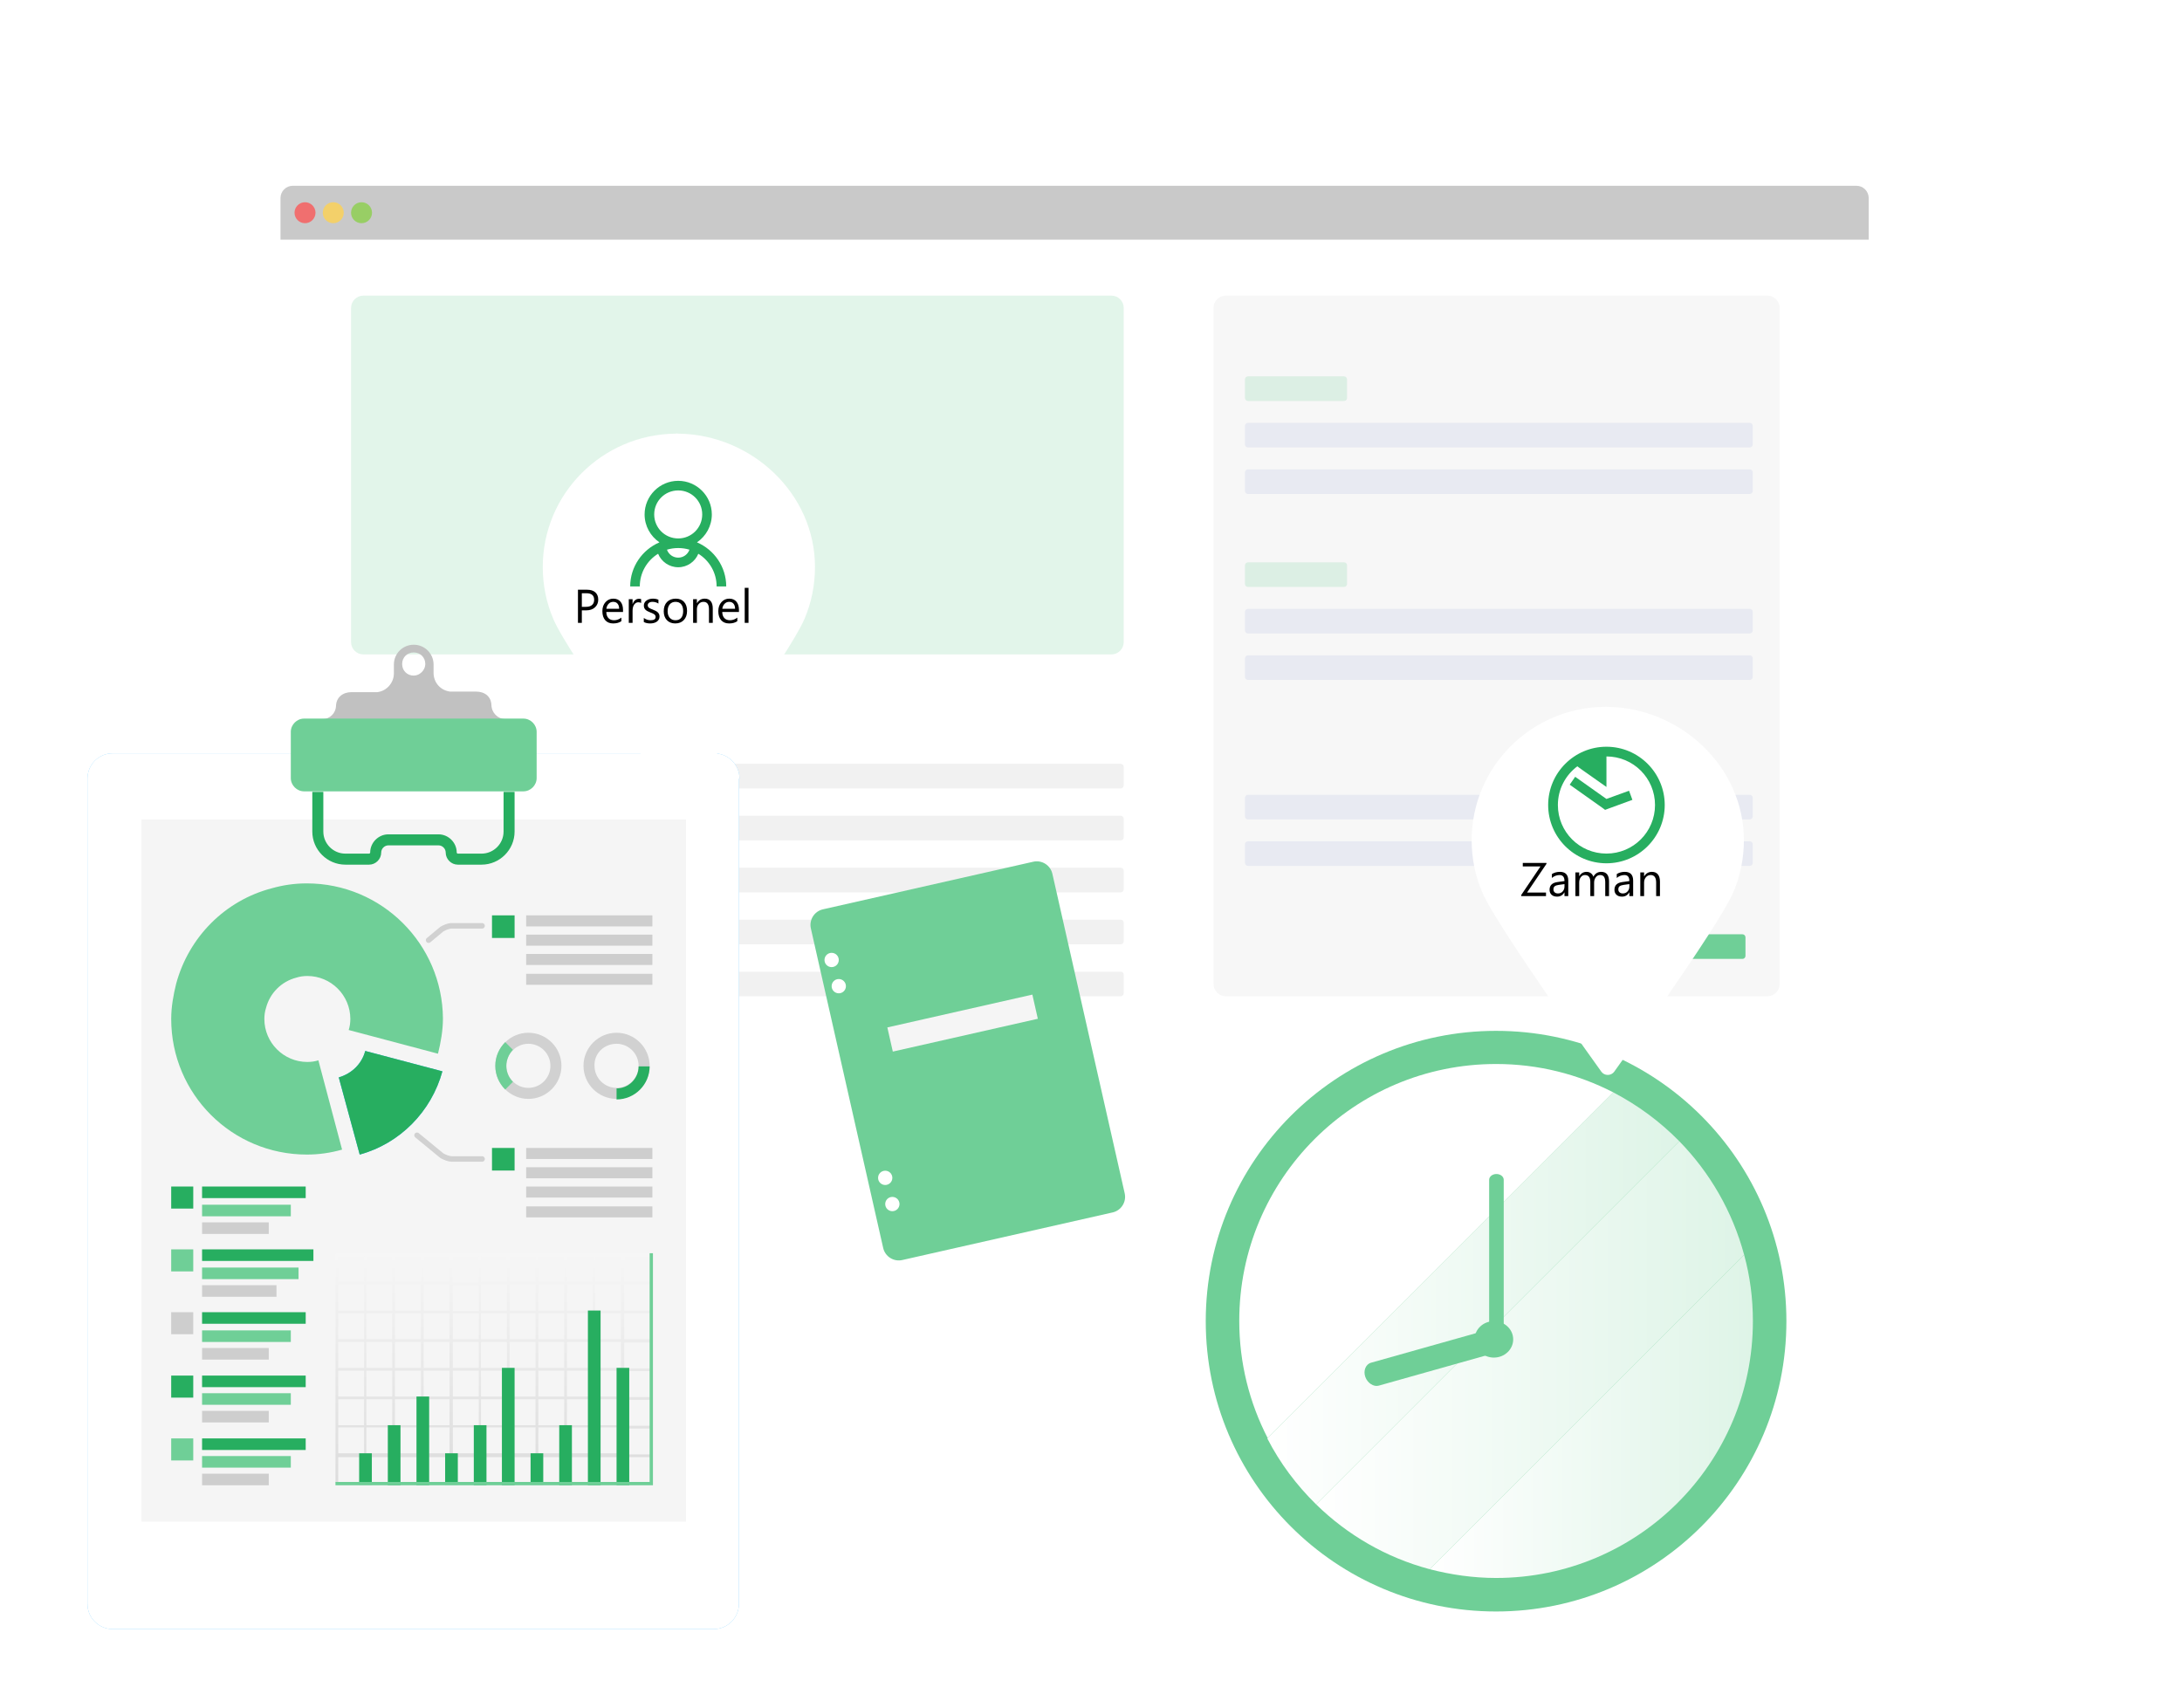 <svg width="599" height="469" viewBox="0 0 599 469" fill="none" xmlns="http://www.w3.org/2000/svg">
<g filter="url(#filter0_d)">
<path d="M505.623 44H76.382C74.516 44 73.004 45.512 73.004 47.377V278.418C73.004 280.283 74.516 281.795 76.382 281.795H505.623C507.488 281.795 509 280.283 509 278.418V47.377C509 45.512 507.488 44 505.623 44Z" fill="white"/>
<path d="M508.996 47.377V58.793H73V47.377C73 46.933 73.088 46.494 73.257 46.084C73.427 45.674 73.677 45.301 73.991 44.988C74.305 44.674 74.678 44.425 75.088 44.256C75.498 44.086 75.938 43.999 76.382 44H505.619C506.062 43.999 506.502 44.086 506.912 44.256C507.322 44.425 507.694 44.674 508.008 44.988C508.322 45.302 508.57 45.674 508.74 46.084C508.909 46.494 508.996 46.934 508.996 47.377Z" fill="#C9C9C9"/>
<path opacity="0.8" d="M79.732 54.277C81.322 54.277 82.611 52.988 82.611 51.399C82.611 49.809 81.322 48.52 79.732 48.52C78.143 48.52 76.854 49.809 76.854 51.399C76.854 52.988 78.143 54.277 79.732 54.277Z" fill="#FA5959"/>
<path opacity="0.8" d="M87.488 54.277C89.078 54.277 90.367 52.988 90.367 51.399C90.367 49.809 89.078 48.52 87.488 48.52C85.899 48.52 84.61 49.809 84.61 51.399C84.61 52.988 85.899 54.277 87.488 54.277Z" fill="#FED253"/>
<path opacity="0.8" d="M95.249 54.277C96.839 54.277 98.128 52.988 98.128 51.399C98.128 49.809 96.839 48.52 95.249 48.52C93.66 48.52 92.371 49.809 92.371 51.399C92.371 52.988 93.66 54.277 95.249 54.277Z" fill="#8CCF4D"/>
<path opacity="0.2" d="M301.105 74.16H95.748C93.883 74.16 92.371 75.672 92.371 77.537V169.277C92.371 171.142 93.883 172.654 95.748 172.654H301.105C302.97 172.654 304.482 171.142 304.482 169.277V77.537C304.482 75.672 302.97 74.16 301.105 74.16Z" fill="#6FCF97"/>
<path d="M303.648 202.686H93.205C92.745 202.686 92.371 203.06 92.371 203.52V208.61C92.371 209.071 92.745 209.445 93.205 209.445H303.648C304.109 209.445 304.482 209.071 304.482 208.61V203.52C304.482 203.06 304.109 202.686 303.648 202.686Z" fill="#F1F1F1"/>
<path d="M303.648 216.954H93.205C92.745 216.954 92.371 217.327 92.371 217.788V222.878C92.371 223.339 92.745 223.713 93.205 223.713H303.648C304.109 223.713 304.482 223.339 304.482 222.878V217.788C304.482 217.327 304.109 216.954 303.648 216.954Z" fill="#F1F1F1"/>
<path d="M303.648 231.217H93.205C92.745 231.217 92.371 231.591 92.371 232.052V237.142C92.371 237.602 92.745 237.976 93.205 237.976H303.648C304.109 237.976 304.482 237.602 304.482 237.142V232.052C304.482 231.591 304.109 231.217 303.648 231.217Z" fill="#F1F1F1"/>
<path d="M303.648 245.485H93.205C92.745 245.485 92.371 245.859 92.371 246.32V251.41C92.371 251.87 92.745 252.244 93.205 252.244H303.648C304.109 252.244 304.482 251.87 304.482 251.41V246.32C304.482 245.859 304.109 245.485 303.648 245.485Z" fill="#F1F1F1"/>
<path d="M303.648 259.749H93.205C92.745 259.749 92.371 260.122 92.371 260.583V265.673C92.371 266.134 92.745 266.507 93.205 266.507H303.648C304.109 266.507 304.482 266.134 304.482 265.673V260.583C304.482 260.122 304.109 259.749 303.648 259.749Z" fill="#F1F1F1"/>
<path d="M481.17 74.16H332.506C330.64 74.16 329.128 75.672 329.128 77.537V263.13C329.128 264.995 330.64 266.507 332.506 266.507H481.17C483.036 266.507 484.548 264.995 484.548 263.13V77.537C484.548 75.672 483.036 74.16 481.17 74.16Z" fill="#F7F7F7"/>
<path opacity="0.2" d="M364.962 96.322H338.598C338.137 96.322 337.763 96.695 337.763 97.156V102.246C337.763 102.707 338.137 103.08 338.598 103.08H364.962C365.422 103.08 365.796 102.707 365.796 102.246V97.156C365.796 96.695 365.422 96.322 364.962 96.322Z" fill="#6FCF97"/>
<path d="M476.332 109.084H338.598C338.137 109.084 337.763 109.458 337.763 109.918V115.008C337.763 115.469 338.137 115.843 338.598 115.843H476.332C476.793 115.843 477.167 115.469 477.167 115.008V109.918C477.167 109.458 476.793 109.084 476.332 109.084Z" fill="#E8EAF2"/>
<path d="M476.332 121.851H338.598C338.137 121.851 337.763 122.224 337.763 122.685V127.775C337.763 128.236 338.137 128.61 338.598 128.61H476.332C476.793 128.61 477.167 128.236 477.167 127.775V122.685C477.167 122.224 476.793 121.851 476.332 121.851Z" fill="#E8EAF2"/>
<path opacity="0.2" d="M364.962 147.376H338.598C338.137 147.376 337.763 147.75 337.763 148.21V153.3C337.763 153.761 338.137 154.135 338.598 154.135H364.962C365.422 154.135 365.796 153.761 365.796 153.3V148.21C365.796 147.75 365.422 147.376 364.962 147.376Z" fill="#6FCF97"/>
<path d="M476.332 160.143H338.598C338.137 160.143 337.763 160.516 337.763 160.977V166.067C337.763 166.528 338.137 166.902 338.598 166.902H476.332C476.793 166.902 477.167 166.528 477.167 166.067V160.977C477.167 160.516 476.793 160.143 476.332 160.143Z" fill="#E8EAF2"/>
<path d="M476.332 172.905H338.598C338.137 172.905 337.763 173.279 337.763 173.74V178.83C337.763 179.29 338.137 179.664 338.598 179.664H476.332C476.793 179.664 477.167 179.29 477.167 178.83V173.74C477.167 173.279 476.793 172.905 476.332 172.905Z" fill="#E8EAF2"/>
<path d="M476.332 211.197H338.598C338.137 211.197 337.763 211.571 337.763 212.032V217.122C337.763 217.582 338.137 217.956 338.598 217.956H476.332C476.793 217.956 477.167 217.582 477.167 217.122V212.032C477.167 211.571 476.793 211.197 476.332 211.197Z" fill="#E8EAF2"/>
<path d="M476.332 223.96H338.598C338.137 223.96 337.763 224.333 337.763 224.794V229.884C337.763 230.345 338.137 230.718 338.598 230.718H476.332C476.793 230.718 477.167 230.345 477.167 229.884V224.794C477.167 224.333 476.793 223.96 476.332 223.96Z" fill="#E8EAF2"/>
<path d="M474.332 249.489H447.969C447.508 249.489 447.134 249.863 447.134 250.324V255.414C447.134 255.874 447.508 256.248 447.969 256.248H474.332C474.793 256.248 475.167 255.874 475.167 255.414V250.324C475.167 249.863 474.793 249.489 474.332 249.489Z" fill="#6FCF97"/>
</g>
<g filter="url(#filter1_d)">
<path d="M199 206.768C199 202.834 195.822 199.808 192.04 199.808H26.96C23.026 199.808 20 202.986 20 206.768V433.28C20 437.214 23.177 440.24 26.96 440.24H191.888C195.822 440.24 198.849 437.063 198.849 433.28V206.768H199Z" fill="url(#paint0_linear)"/>
<path d="M199 206.768C199 202.834 195.822 199.808 192.04 199.808H26.96C23.026 199.808 20 202.986 20 206.768V433.28C20 437.214 23.177 440.24 26.96 440.24H191.888C195.822 440.24 198.849 437.063 198.849 433.28V206.768H199Z" fill="white"/>
<path d="M184.323 217.965H34.828V410.735H184.323V217.965Z" fill="#F5F5F5"/>
<path d="M128.187 230.373H121.681C119.865 230.373 118.352 228.86 118.352 227.044C118.352 225.985 117.444 225.077 116.385 225.077H102.615C101.556 225.077 100.648 225.985 100.648 227.044C100.648 228.86 99.135 230.373 97.32 230.373H90.813C85.82 230.373 81.735 226.287 81.735 221.294V210.4H84.761V221.294C84.761 224.623 87.484 227.347 90.813 227.347H97.32C97.471 227.347 97.622 227.195 97.622 227.044C97.622 224.32 99.892 222.051 102.615 222.051H116.385C119.108 222.051 121.378 224.32 121.378 227.044C121.378 227.195 121.529 227.347 121.681 227.347H128.187C131.516 227.347 134.239 224.623 134.239 221.294V210.4H137.265V221.294C137.265 226.287 133.18 230.373 128.187 230.373Z" fill="#27AE60"/>
<path d="M130.91 186.493V186.795C130.91 184.223 129.095 182.861 126.674 182.861H119.562C116.99 182.559 115.023 180.44 115.023 177.717V175.447C115.023 172.421 112.602 170 109.576 170C106.549 170 104.128 172.421 104.128 175.447V177.868C104.128 180.44 102.161 182.71 99.589 183.013H92.478C90.208 183.013 88.241 184.374 88.241 186.947V186.644C88.241 188.762 86.576 190.427 84.458 190.427H88.09H103.977H114.871H130.759H134.542C132.575 190.276 130.91 188.611 130.91 186.493ZM109.576 178.473C107.76 178.473 106.398 177.112 106.398 175.296C106.398 173.48 107.76 172.118 109.576 172.118C111.391 172.118 112.753 173.48 112.753 175.296C112.753 176.96 111.24 178.473 109.576 178.473Z" fill="#C1C1C1"/>
<path d="M143.318 206.617C143.318 208.584 141.653 210.248 139.686 210.248H79.465C77.498 210.248 75.833 208.584 75.833 206.617V193.907C75.833 191.94 77.498 190.275 79.465 190.275H139.686C141.653 190.275 143.318 191.94 143.318 193.907V206.617Z" fill="#6FCF97"/>
<path d="M80.222 235.518C76.893 235.518 73.716 235.972 70.538 236.879C57.828 240.208 47.841 250.195 44.361 263.056C43.605 266.082 42.999 269.411 42.999 272.74C42.999 293.318 59.644 309.962 80.222 309.962C83.551 309.962 86.728 309.508 89.906 308.6L83.399 284.088C82.492 284.391 81.432 284.542 80.373 284.542C73.867 284.542 68.571 279.246 68.571 272.74C68.571 271.681 68.722 270.622 69.025 269.714C70.084 265.628 73.262 262.451 77.347 261.392C78.255 261.089 79.314 260.938 80.373 260.938C86.879 260.938 92.175 266.234 92.175 272.74C92.175 273.799 92.024 274.858 91.721 275.766L116.234 282.272C116.99 279.246 117.595 275.917 117.595 272.589C117.444 252.162 100.8 235.518 80.222 235.518Z" fill="#6FCF97"/>
<path d="M117.444 287.114L96.26 281.516C95.352 284.996 92.629 287.719 88.997 288.779L94.747 309.962C105.793 306.936 114.417 298.16 117.444 287.114Z" fill="url(#paint1_linear)"/>
<path d="M117.444 287.114L96.26 281.516C95.352 284.996 92.629 287.719 88.997 288.779L94.747 309.962C105.793 306.936 114.417 298.16 117.444 287.114Z" fill="#27AE60"/>
<path d="M137.265 308.146H131.062V314.35H137.265V308.146Z" fill="#27AE60"/>
<path d="M175.093 308.146H140.443V311.172H175.093V308.146Z" fill="#CECECE"/>
<path d="M175.093 313.442H140.443V316.468H175.093V313.442Z" fill="#CECECE"/>
<path d="M175.093 318.738H140.443V321.764H175.093V318.738Z" fill="#CECECE"/>
<path d="M175.093 324.185H140.443V327.212H175.093V324.185Z" fill="#CECECE"/>
<path d="M137.265 244.293H131.062V250.497H137.265V244.293Z" fill="#27AE60"/>
<path d="M175.093 244.293H140.443V247.32H175.093V244.293Z" fill="#CECECE"/>
<path d="M175.093 249.589H140.443V252.616H175.093V249.589Z" fill="#CECECE"/>
<path d="M175.093 254.885H140.443V257.911H175.093V254.885Z" fill="#CECECE"/>
<path d="M175.093 260.333H140.443V263.359H175.093V260.333Z" fill="#CECECE"/>
<path d="M128.338 311.173H120.016C119.26 311.173 118.049 310.719 117.293 310.265L110.484 304.666" stroke="#D1D1D1" stroke-width="1.513" stroke-miterlimit="10" stroke-linecap="round" stroke-linejoin="round"/>
<path d="M128.338 247.168H120.016C119.108 247.168 118.049 247.622 117.292 248.076L113.661 251.102" stroke="#D1D1D1" stroke-width="1.513" stroke-miterlimit="10" stroke-linecap="round" stroke-linejoin="round"/>
<path d="M141.048 279.549C144.377 279.549 147.101 282.272 147.101 285.601C147.101 288.93 144.377 291.654 141.048 291.654C137.719 291.654 134.996 288.93 134.996 285.601C134.996 282.272 137.719 279.549 141.048 279.549ZM141.048 276.523C136.055 276.523 131.969 280.608 131.969 285.601C131.969 290.595 136.055 294.68 141.048 294.68C146.041 294.68 150.127 290.595 150.127 285.601C150.127 280.608 146.041 276.523 141.048 276.523Z" fill="#D1D1D1"/>
<path d="M165.258 279.549C168.587 279.549 171.31 282.272 171.31 285.601C171.31 288.93 168.587 291.654 165.258 291.654C161.929 291.654 159.205 288.93 159.205 285.601C159.054 282.272 161.778 279.549 165.258 279.549ZM165.258 276.523C160.265 276.523 156.179 280.608 156.179 285.601C156.179 290.595 160.265 294.68 165.258 294.68C170.251 294.68 174.336 290.595 174.336 285.601C174.336 280.608 170.251 276.523 165.258 276.523Z" fill="#D1D1D1"/>
<path d="M165.258 291.805V294.831C170.251 294.831 174.336 290.746 174.336 285.752H171.31C171.31 289.081 168.587 291.805 165.258 291.805Z" fill="#27AE60"/>
<path d="M134.996 285.601C134.996 283.937 135.752 282.272 136.811 281.213L134.693 279.095C133.029 280.759 131.969 283.029 131.969 285.601C131.969 288.174 133.029 290.443 134.693 292.108L136.811 289.989C135.752 288.93 134.996 287.417 134.996 285.601Z" fill="#6FCF97"/>
<path d="M174.336 337.954V337.198H167.225H166.468H159.357H158.6H151.64H150.883H143.772H143.015H135.904H135.147H128.035H127.279H120.167H119.411H112.299H111.845H111.543H104.431H103.675H96.563H95.806H88.695H88.241H88.09V399.992H88.846V393.031H95.958V399.992H96.714V393.031H103.826V399.992H104.582V393.031H111.694V399.992H112.451V393.031H119.562V399.992H120.319V393.031H127.43V399.992H128.187V393.031H135.298V399.992H136.055V393.031H143.167V399.992H143.923V393.031H151.035V399.992H151.64V393.031H158.751V399.992H159.508V393.031H166.62V399.992H167.376V393.031H174.488V392.275H167.376V385.163H174.488V384.407H167.376V377.295H174.488V376.538H167.376V369.427H174.488V368.67H167.376V361.559H174.488V360.651H167.376V353.539H174.488V352.783H167.376V345.671H174.488V344.915H167.376V337.954H174.336ZM95.958 391.972H88.846V384.86H95.958V391.972ZM95.958 384.255H88.846V377.144H95.958V384.255ZM95.958 376.387H88.846V369.276H95.958V376.387ZM95.958 368.519H88.846V361.407H95.958V368.519ZM95.958 360.651H88.846V353.539H95.958V360.651ZM95.958 352.783H88.846V345.671H95.958V352.783ZM95.958 344.915H88.846V337.954H95.958V344.915ZM103.675 391.972H96.563V384.86H103.675V391.972ZM103.675 384.255H96.563V377.144H103.675V384.255ZM103.675 376.387H96.563V369.276H103.675V376.387ZM103.675 368.519H96.563V361.407H103.675V368.519ZM103.675 360.651H96.563V353.539H103.675V360.651ZM103.675 352.783H96.563V345.671H103.675V352.783ZM103.675 344.915H96.563V337.954H103.675V344.915ZM111.543 391.972H104.431V384.86H111.543V391.972ZM111.543 384.255H104.431V377.144H111.543V384.255ZM111.543 376.387H104.431V369.276H111.543V376.387ZM111.543 368.519H104.431V361.407H111.543V368.519ZM111.543 360.651H104.431V353.539H111.543V360.651ZM111.543 352.783H104.431V345.671H111.543V352.783ZM111.543 344.915H104.431V337.954H111.543V344.915ZM119.411 391.972H112.299V384.86H119.411V391.972ZM119.411 384.255H112.299V377.144H119.411V384.255ZM119.411 376.387H112.299V369.276H119.411V376.387ZM119.411 368.519H112.299V361.407H119.411V368.519ZM119.411 360.651H112.299V353.539H119.411V360.651ZM119.411 352.783H112.299V345.671H119.411V352.783ZM119.411 344.915H112.299V337.954H119.411V344.915ZM120.319 337.954H127.43V345.066H120.319V337.954ZM120.319 345.822H127.43V352.934H120.319V345.822ZM120.319 353.539H127.43V360.651H120.319V353.539ZM120.319 361.407H127.43V368.519H120.319V361.407ZM120.319 369.276H127.43V376.387H120.319V369.276ZM120.319 377.144H127.43V384.255H120.319V377.144ZM120.319 391.972V384.86H127.43V391.972H120.319ZM135.147 391.972H128.035V384.86H135.147V391.972ZM135.147 384.255H128.035V377.144H135.147V384.255ZM135.147 376.387H128.035V369.276H135.147V376.387ZM135.147 368.519H128.035V361.407H135.147V368.519ZM135.147 360.651H128.035V353.539H135.147V360.651ZM135.147 352.783H128.035V345.671H135.147V352.783ZM135.147 344.915H128.035V337.954H135.147V344.915ZM143.015 391.972H135.904V384.86H143.015V391.972ZM143.015 384.255H135.904V377.144H143.015V384.255ZM143.015 376.387H135.904V369.276H143.015V376.387ZM143.015 368.519H135.904V361.407H143.015V368.519ZM143.015 360.651H135.904V353.539H143.015V360.651ZM143.015 352.783H135.904V345.671H143.015V352.783ZM143.015 344.915H135.904V337.954H143.015V344.915ZM150.883 391.972H143.772V384.86H150.883V391.972ZM150.883 384.255H143.772V377.144H150.883V384.255ZM150.883 376.387H143.772V369.276H150.883V376.387ZM150.883 368.519H143.772V361.407H150.883V368.519ZM150.883 360.651H143.772V353.539H150.883V360.651ZM150.883 352.783H143.772V345.671H150.883V352.783ZM150.883 344.915H143.772V337.954H150.883V344.915ZM158.751 391.972H151.64V384.86H158.751V391.972ZM158.751 384.255H151.64V377.144H158.751V384.255ZM158.751 376.387H151.64V369.276H158.751V376.387ZM158.751 368.519H151.64V361.407H158.751V368.519ZM158.751 360.651H151.64V353.539H158.751V360.651ZM158.751 352.783H151.64V345.671H158.751V352.783ZM158.751 344.915H151.64V337.954H158.751V344.915ZM166.468 391.972H159.357V384.86H166.468V391.972ZM166.468 384.255H159.357V377.144H166.468V384.255ZM166.468 376.387H159.357V369.276H166.468V376.387ZM166.468 368.519H159.357V361.407H166.468V368.519ZM166.468 360.651H159.357V353.539H166.468V360.651ZM166.468 352.783H159.357V345.671H166.468V352.783ZM166.468 344.915H159.357V337.954H166.468V344.915Z" fill="url(#paint2_linear)"/>
<path d="M98.076 391.972H94.596V400.597H98.076V391.972Z" fill="#27AE60"/>
<path d="M105.944 384.255H102.464V400.748H105.944V384.255Z" fill="#27AE60"/>
<path d="M113.812 376.387H110.332V400.748H113.812V376.387Z" fill="#27AE60"/>
<path d="M121.68 391.972H118.2V400.597H121.68V391.972Z" fill="#27AE60"/>
<path d="M129.548 384.255H126.068V400.748H129.548V384.255Z" fill="#27AE60"/>
<path d="M137.265 368.519H133.785V400.748H137.265V368.519Z" fill="#27AE60"/>
<path d="M145.133 391.972H141.653V400.597H145.133V391.972Z" fill="#27AE60"/>
<path d="M153.001 384.255H149.521V400.748H153.001V384.255Z" fill="#27AE60"/>
<path d="M160.87 352.783H157.39V400.748H160.87V352.783Z" fill="#27AE60"/>
<path d="M168.738 368.519H165.258V400.748H168.738V368.519Z" fill="#27AE60"/>
<path d="M174.336 337.047V399.841H88.09V400.748H174.336H175.244V399.841V337.047H174.336Z" fill="#6FCF97"/>
<path d="M79.919 318.738H51.473V321.916H79.919V318.738Z" fill="#27AE60"/>
<path d="M75.834 323.731H51.473V326.909H75.834V323.731Z" fill="#6FCF97"/>
<path d="M69.781 328.573H51.473V331.751H69.781V328.573Z" fill="#CECECE"/>
<path d="M49.052 318.738H42.999V324.79H49.052V318.738Z" fill="#27AE60"/>
<path d="M79.919 370.637H51.473V373.815H79.919V370.637Z" fill="#27AE60"/>
<path d="M75.834 375.479H51.473V378.657H75.834V375.479Z" fill="#6FCF97"/>
<path d="M69.781 380.321H51.473V383.499H69.781V380.321Z" fill="#CECECE"/>
<path d="M49.051 370.638H42.999V376.69H49.051V370.638Z" fill="#27AE60"/>
<path d="M82.037 335.987H51.473V339.165H82.037V335.987Z" fill="#27AE60"/>
<path d="M77.952 340.981H51.473V344.158H77.952V340.981Z" fill="#6FCF97"/>
<path d="M71.9 345.823H51.473V349H71.9V345.823Z" fill="#CECECE"/>
<path d="M49.051 335.988H42.999V342.04H49.051V335.988Z" fill="#6FCF97"/>
<path d="M79.919 387.887H51.473V391.064H79.919V387.887Z" fill="#27AE60"/>
<path d="M75.834 392.729H51.473V395.906H75.834V392.729Z" fill="#6FCF97"/>
<path d="M69.781 397.571H51.473V400.748H69.781V397.571Z" fill="#CECECE"/>
<path d="M49.051 387.887H42.999V393.939H49.051V387.887Z" fill="#6FCF97"/>
<path d="M79.919 353.237H51.473V356.414H79.919V353.237Z" fill="#27AE60"/>
<path d="M75.834 358.23H51.473V361.408H75.834V358.23Z" fill="#6FCF97"/>
<path d="M69.781 363.072H51.473V366.25H69.781V363.072Z" fill="#CECECE"/>
<path d="M49.051 353.237H42.999V359.289H49.051V353.237Z" fill="#CECECE"/>
</g>
<g filter="url(#filter2_d)">
<path d="M181.331 112.052C181.487 112.017 181.643 112 181.807 112C181.963 112 182.119 112.017 182.266 112.052C202.37 112.303 219.73 128.504 219.73 148.651C219.73 153.705 218.718 158.552 216.831 162.94C215.68 165.605 213.162 169.759 209.908 174.805C206.662 179.85 202.716 185.683 198.908 191.222C191.275 202.282 184.152 212.183 184.152 212.183C183.737 212.771 183.071 213.1 182.361 213.1C181.66 213.1 180.985 212.771 180.578 212.183C180.578 212.183 173.447 202.282 165.814 191.222C162.006 185.683 158.068 179.85 154.823 174.805C151.569 169.759 149.042 165.605 147.899 162.94C146.013 158.552 145 153.705 145 148.651C145 128.599 161.262 112.312 181.331 112.052Z" fill="white"/>
<path d="M182.182 125C177.1 125 172.955 129.145 172.955 134.227C172.955 137.404 174.577 140.226 177.033 141.889C172.331 143.908 169 148.573 169 154H171.636C171.636 150.19 173.65 146.874 176.662 145.02C177.548 147.193 179.705 148.727 182.182 148.727C184.659 148.727 186.816 147.193 187.702 145.02C190.714 146.874 192.727 150.19 192.727 154H195.364C195.364 148.573 192.032 143.908 187.331 141.889C189.787 140.226 191.409 137.404 191.409 134.227C191.409 129.145 187.264 125 182.182 125ZM182.182 127.636C185.838 127.636 188.773 130.571 188.773 134.227C188.773 137.883 185.838 140.818 182.182 140.818C178.526 140.818 175.591 137.883 175.591 134.227C175.591 130.571 178.526 127.636 182.182 127.636ZM182.182 143.455C183.263 143.455 184.293 143.609 185.271 143.908C184.813 145.18 183.618 146.091 182.182 146.091C180.745 146.091 179.551 145.18 179.092 143.908C180.071 143.609 181.1 143.455 182.182 143.455Z" fill="#27AE60"/>
</g>
<path d="M159.726 167.56V171H158.66V161.897H161.161C162.134 161.897 162.887 162.134 163.42 162.608C163.958 163.082 164.227 163.751 164.227 164.614C164.227 165.478 163.928 166.184 163.332 166.734C162.739 167.285 161.937 167.56 160.926 167.56H159.726ZM159.726 162.862V166.595H160.843C161.58 166.595 162.14 166.428 162.525 166.093C162.915 165.755 163.109 165.279 163.109 164.665C163.109 163.463 162.398 162.862 160.977 162.862H159.726ZM171.031 168.01H166.442C166.459 168.734 166.653 169.292 167.026 169.686C167.398 170.08 167.91 170.276 168.562 170.276C169.294 170.276 169.967 170.035 170.581 169.553V170.53C170.009 170.945 169.254 171.152 168.314 171.152C167.396 171.152 166.675 170.858 166.15 170.27C165.625 169.678 165.363 168.846 165.363 167.775C165.363 166.764 165.648 165.941 166.22 165.306C166.795 164.667 167.508 164.348 168.359 164.348C169.209 164.348 169.868 164.623 170.333 165.173C170.799 165.723 171.031 166.487 171.031 167.464V168.01ZM169.965 167.128C169.961 166.527 169.815 166.059 169.527 165.725C169.243 165.391 168.848 165.224 168.34 165.224C167.849 165.224 167.432 165.399 167.089 165.75C166.747 166.102 166.535 166.561 166.455 167.128H169.965ZM176.001 165.554C175.819 165.414 175.557 165.344 175.214 165.344C174.77 165.344 174.398 165.554 174.097 165.973C173.801 166.392 173.653 166.963 173.653 167.687V171H172.612V164.5H173.653V165.839H173.678C173.826 165.382 174.053 165.027 174.357 164.773C174.662 164.515 175.003 164.386 175.379 164.386C175.65 164.386 175.858 164.415 176.001 164.475V165.554ZM176.738 170.765V169.648C177.305 170.067 177.929 170.276 178.61 170.276C179.524 170.276 179.981 169.972 179.981 169.362C179.981 169.189 179.941 169.043 179.861 168.924C179.785 168.802 179.679 168.694 179.543 168.601C179.412 168.507 179.256 168.425 179.074 168.353C178.896 168.277 178.703 168.199 178.496 168.118C178.208 168.004 177.954 167.89 177.734 167.775C177.519 167.657 177.337 167.526 177.188 167.382C177.045 167.234 176.935 167.067 176.858 166.88C176.786 166.694 176.75 166.476 176.75 166.227C176.75 165.922 176.82 165.653 176.96 165.42C177.1 165.183 177.286 164.987 177.519 164.83C177.751 164.669 178.016 164.549 178.312 164.468C178.612 164.388 178.921 164.348 179.239 164.348C179.802 164.348 180.305 164.445 180.75 164.64V165.693C180.271 165.38 179.721 165.224 179.099 165.224C178.904 165.224 178.729 165.247 178.572 165.293C178.416 165.336 178.28 165.397 178.166 165.478C178.056 165.558 177.969 165.655 177.906 165.77C177.847 165.88 177.817 166.002 177.817 166.138C177.817 166.307 177.847 166.449 177.906 166.563C177.969 166.677 178.06 166.779 178.179 166.868C178.297 166.957 178.441 167.037 178.61 167.109C178.78 167.181 178.972 167.259 179.188 167.344C179.476 167.454 179.734 167.568 179.962 167.687C180.191 167.801 180.386 167.932 180.546 168.08C180.707 168.224 180.83 168.391 180.915 168.582C181.003 168.772 181.048 168.998 181.048 169.261C181.048 169.582 180.976 169.862 180.832 170.099C180.692 170.336 180.504 170.532 180.267 170.689C180.03 170.846 179.757 170.962 179.448 171.038C179.139 171.114 178.816 171.152 178.477 171.152C177.808 171.152 177.229 171.023 176.738 170.765ZM185.371 171.152C184.41 171.152 183.642 170.85 183.066 170.245C182.495 169.635 182.209 168.829 182.209 167.826C182.209 166.734 182.508 165.882 183.104 165.268C183.701 164.654 184.507 164.348 185.523 164.348C186.492 164.348 187.247 164.646 187.789 165.243C188.335 165.839 188.608 166.667 188.608 167.725C188.608 168.761 188.314 169.593 187.726 170.219C187.142 170.841 186.357 171.152 185.371 171.152ZM185.447 165.224C184.778 165.224 184.249 165.452 183.86 165.909C183.471 166.362 183.276 166.988 183.276 167.788C183.276 168.558 183.473 169.166 183.866 169.61C184.26 170.054 184.787 170.276 185.447 170.276C186.12 170.276 186.636 170.058 186.996 169.623C187.36 169.187 187.542 168.567 187.542 167.763C187.542 166.95 187.36 166.324 186.996 165.884C186.636 165.444 186.12 165.224 185.447 165.224ZM195.667 171H194.625V167.293C194.625 165.913 194.122 165.224 193.115 165.224C192.594 165.224 192.163 165.42 191.82 165.814C191.481 166.203 191.312 166.696 191.312 167.293V171H190.271V164.5H191.312V165.579H191.337C191.828 164.758 192.539 164.348 193.47 164.348C194.181 164.348 194.725 164.578 195.102 165.04C195.478 165.497 195.667 166.159 195.667 167.026V171ZM202.858 168.01H198.269C198.286 168.734 198.481 169.292 198.853 169.686C199.225 170.08 199.737 170.276 200.389 170.276C201.121 170.276 201.794 170.035 202.408 169.553V170.53C201.836 170.945 201.081 171.152 200.142 171.152C199.223 171.152 198.502 170.858 197.977 170.27C197.452 169.678 197.19 168.846 197.19 167.775C197.19 166.764 197.476 165.941 198.047 165.306C198.622 164.667 199.335 164.348 200.186 164.348C201.037 164.348 201.695 164.623 202.16 165.173C202.626 165.723 202.858 166.487 202.858 167.464V168.01ZM201.792 167.128C201.788 166.527 201.642 166.059 201.354 165.725C201.07 165.391 200.675 165.224 200.167 165.224C199.676 165.224 199.259 165.399 198.917 165.75C198.574 166.102 198.362 166.561 198.282 167.128H201.792ZM205.48 171H204.439V161.377H205.48V171Z" fill="black"/>
<g filter="url(#filter3_d)">
<path d="M281.016 231.969L223.283 245.035C220.918 245.571 219.434 247.922 219.969 250.288L239.82 337.999C240.355 340.364 242.707 341.848 245.072 341.313L302.805 328.247C305.171 327.711 306.654 325.36 306.119 322.994L286.269 235.283C285.733 232.918 283.382 231.434 281.016 231.969Z" fill="#6FCF97"/>
<path d="M225.669 260.902C226.752 260.902 227.63 260.024 227.63 258.941C227.63 257.858 226.752 256.979 225.669 256.979C224.586 256.979 223.708 257.858 223.708 258.941C223.708 260.024 224.586 260.902 225.669 260.902Z" fill="white"/>
<path d="M227.63 268.093C228.713 268.093 229.591 267.215 229.591 266.132C229.591 265.048 228.713 264.17 227.63 264.17C226.547 264.17 225.669 265.048 225.669 266.132C225.669 267.215 226.547 268.093 227.63 268.093Z" fill="white"/>
<path d="M240.377 320.715C241.46 320.715 242.338 319.837 242.338 318.754C242.338 317.671 241.46 316.793 240.377 316.793C239.294 316.793 238.416 317.671 238.416 318.754C238.416 319.837 239.294 320.715 240.377 320.715Z" fill="white"/>
<path d="M242.338 327.906C243.421 327.906 244.299 327.028 244.299 325.945C244.299 324.862 243.421 323.984 242.338 323.984C241.255 323.984 240.377 324.862 240.377 325.945C240.377 327.028 241.255 327.906 242.338 327.906Z" fill="white"/>
<path d="M280.772 268.447L240.963 277.457L242.465 284.091L282.274 275.082L280.772 268.447Z" fill="#F5F5F5"/>
</g>
<g filter="url(#filter4_d)">
<path d="M406.7 435.4C450.717 435.4 486.4 399.717 486.4 355.7C486.4 311.683 450.717 276 406.7 276C362.683 276 327 311.683 327 355.7C327 399.717 362.683 435.4 406.7 435.4Z" fill="#6FCF97"/>
<path d="M457 306.3L357.3 406C365.9 414.4 376.5 420.6 388.5 423.8L474.8 337.5C471.6 325.6 465.4 314.9 457 306.3Z" fill="url(#paint3_linear)"/>
<path d="M388.5 423.8C394.3 425.3 400.4 426.2 406.7 426.2C445.7 426.2 477.2 394.6 477.2 355.7C477.2 349.4 476.4 343.3 474.8 337.5L388.5 423.8Z" fill="url(#paint4_linear)"/>
<path d="M457 306.3C451.7 300.9 445.6 296.4 438.9 292.9L343.9 387.9C347.4 394.7 351.9 400.7 357.3 406L457 306.3Z" fill="url(#paint5_linear)"/>
<path d="M438.9 292.9C429.2 287.9 418.3 285.1 406.7 285.1C367.7 285.1 336.2 316.7 336.2 355.6C336.2 367.2 339 378.1 344 387.8L438.9 292.9Z" fill="white"/>
<path d="M374.5 373.4L409.3 363.6C410.8 363.2 411.5 361.4 410.9 359.7C410.3 357.9 408.7 356.9 407.2 357.3L372.4 367.1C370.9 367.5 370.2 369.3 370.8 371C371.4 372.7 373.1 373.8 374.5 373.4Z" fill="#6FCF97"/>
<path d="M408.8 316.9V362.3C408.8 363.2 407.9 363.9 406.8 363.9C405.7 363.9 404.8 363.2 404.8 362.3V316.9C404.8 316 405.7 315.3 406.8 315.3C407.9 315.3 408.8 316 408.8 316.9Z" fill="#6FCF97"/>
<path d="M406.1 365.7C409.027 365.7 411.4 363.461 411.4 360.7C411.4 357.939 409.027 355.7 406.1 355.7C403.173 355.7 400.8 357.939 400.8 360.7C400.8 363.461 403.173 365.7 406.1 365.7Z" fill="#6FCF97"/>
</g>
<g filter="url(#filter5_d)">
<path d="M436.331 187.052C436.487 187.017 436.643 187 436.807 187C436.963 187 437.119 187.017 437.266 187.052C457.37 187.303 474.73 203.504 474.73 223.651C474.73 228.705 473.718 233.552 471.831 237.94C470.68 240.605 468.162 244.759 464.908 249.805C461.662 254.85 457.716 260.683 453.908 266.222C446.275 277.282 439.152 287.183 439.152 287.183C438.737 287.771 438.071 288.1 437.361 288.1C436.66 288.1 435.985 287.771 435.578 287.183C435.578 287.183 428.447 277.282 420.814 266.222C417.006 260.683 413.068 254.85 409.823 249.805C406.569 244.759 404.042 240.605 402.899 237.94C401.013 233.552 400 228.705 400 223.651C400 203.599 416.262 187.312 436.331 187.052Z" fill="white"/>
<path d="M437 198C428.177 198 421 205.177 421 214C421 222.823 428.177 230 437 230C445.823 230 453 222.823 453 214C453 205.177 445.823 198 437 198ZM437 200.667C444.38 200.667 450.333 206.62 450.333 214C450.333 221.38 444.38 227.333 437 227.333C429.62 227.333 423.667 221.38 423.667 214C423.667 209.635 425.771 205.807 429 203.375L429.958 204.083L437 209.042V200.667ZM428.417 206.25L426.917 208.417L436.083 214.917L436.625 215.333L437.292 215.083L444.125 212.583L443.208 210.083L437 212.333L428.417 206.25Z" fill="#27AE60"/>
</g>
<path d="M424.533 237.151L419.201 245.035H424.406V246H417.608V245.702L422.896 237.862H418.033V236.897H424.533V237.151ZM430.519 246H429.478V244.984H429.453C429 245.763 428.333 246.152 427.453 246.152C426.806 246.152 426.298 245.981 425.93 245.638C425.566 245.295 425.384 244.84 425.384 244.273C425.384 243.059 426.099 242.352 427.529 242.153L429.478 241.88C429.478 240.776 429.032 240.224 428.139 240.224C427.356 240.224 426.649 240.49 426.019 241.023V239.957C426.658 239.551 427.394 239.348 428.228 239.348C429.755 239.348 430.519 240.156 430.519 241.772V246ZM429.478 242.712L427.91 242.928C427.428 242.995 427.064 243.116 426.818 243.29C426.573 243.459 426.45 243.761 426.45 244.197C426.45 244.515 426.562 244.775 426.787 244.978C427.015 245.177 427.318 245.276 427.694 245.276C428.211 245.276 428.636 245.097 428.97 244.737C429.309 244.373 429.478 243.914 429.478 243.359V242.712ZM441.71 246H440.669V242.268C440.669 241.548 440.557 241.028 440.333 240.706C440.112 240.384 439.74 240.224 439.215 240.224C438.771 240.224 438.392 240.427 438.079 240.833C437.77 241.239 437.616 241.726 437.616 242.293V246H436.575V242.141C436.575 240.863 436.082 240.224 435.096 240.224C434.639 240.224 434.262 240.416 433.966 240.801C433.67 241.182 433.521 241.679 433.521 242.293V246H432.48V239.5H433.521V240.528H433.547C434.008 239.741 434.681 239.348 435.565 239.348C436.01 239.348 436.397 239.472 436.727 239.722C437.057 239.968 437.284 240.291 437.406 240.693C437.889 239.796 438.608 239.348 439.564 239.348C440.995 239.348 441.71 240.23 441.71 241.995V246ZM448.331 246H447.29V244.984H447.264C446.811 245.763 446.145 246.152 445.265 246.152C444.617 246.152 444.109 245.981 443.741 245.638C443.377 245.295 443.195 244.84 443.195 244.273C443.195 243.059 443.91 242.352 445.341 242.153L447.29 241.88C447.29 240.776 446.843 240.224 445.95 240.224C445.167 240.224 444.461 240.49 443.83 241.023V239.957C444.469 239.551 445.205 239.348 446.039 239.348C447.567 239.348 448.331 240.156 448.331 241.772V246ZM447.29 242.712L445.722 242.928C445.239 242.995 444.875 243.116 444.63 243.29C444.384 243.459 444.262 243.761 444.262 244.197C444.262 244.515 444.374 244.775 444.598 244.978C444.827 245.177 445.129 245.276 445.506 245.276C446.022 245.276 446.447 245.097 446.782 244.737C447.12 244.373 447.29 243.914 447.29 243.359V242.712ZM455.688 246H454.646V242.293C454.646 240.913 454.143 240.224 453.136 240.224C452.615 240.224 452.184 240.42 451.841 240.814C451.502 241.203 451.333 241.696 451.333 242.293V246H450.292V239.5H451.333V240.579H451.358C451.849 239.758 452.56 239.348 453.491 239.348C454.202 239.348 454.746 239.578 455.123 240.04C455.499 240.497 455.688 241.159 455.688 242.026V246Z" fill="black"/>
<defs>
<filter id="filter0_d" x="56" y="30" width="478" height="279.795" filterUnits="userSpaceOnUse" color-interpolation-filters="sRGB">
<feFlood flood-opacity="0" result="BackgroundImageFix"/>
<feColorMatrix in="SourceAlpha" type="matrix" values="0 0 0 0 0 0 0 0 0 0 0 0 0 0 0 0 0 0 127 0"/>
<feOffset dx="4" dy="7"/>
<feGaussianBlur stdDeviation="10.5"/>
<feColorMatrix type="matrix" values="0 0 0 0 0 0 0 0 0 0 0 0 0 0 0 0 0 0 0.15 0"/>
<feBlend mode="normal" in2="BackgroundImageFix" result="effect1_dropShadow"/>
<feBlend mode="normal" in="SourceGraphic" in2="effect1_dropShadow" result="shape"/>
</filter>
<filter id="filter1_d" x="3" y="156" width="221" height="312.24" filterUnits="userSpaceOnUse" color-interpolation-filters="sRGB">
<feFlood flood-opacity="0" result="BackgroundImageFix"/>
<feColorMatrix in="SourceAlpha" type="matrix" values="0 0 0 0 0 0 0 0 0 0 0 0 0 0 0 0 0 0 127 0"/>
<feOffset dx="4" dy="7"/>
<feGaussianBlur stdDeviation="10.5"/>
<feColorMatrix type="matrix" values="0 0 0 0 0 0 0 0 0 0 0 0 0 0 0 0 0 0 0.15 0"/>
<feBlend mode="normal" in2="BackgroundImageFix" result="effect1_dropShadow"/>
<feBlend mode="normal" in="SourceGraphic" in2="effect1_dropShadow" result="shape"/>
</filter>
<filter id="filter2_d" x="128" y="98" width="116.73" height="143.1" filterUnits="userSpaceOnUse" color-interpolation-filters="sRGB">
<feFlood flood-opacity="0" result="BackgroundImageFix"/>
<feColorMatrix in="SourceAlpha" type="matrix" values="0 0 0 0 0 0 0 0 0 0 0 0 0 0 0 0 0 0 127 0"/>
<feOffset dx="4" dy="7"/>
<feGaussianBlur stdDeviation="10.5"/>
<feColorMatrix type="matrix" values="0 0 0 0 0 0 0 0 0 0 0 0 0 0 0 0 0 0 0.15 0"/>
<feBlend mode="normal" in2="BackgroundImageFix" result="effect1_dropShadow"/>
<feBlend mode="normal" in="SourceGraphic" in2="effect1_dropShadow" result="shape"/>
</filter>
<filter id="filter3_d" x="208.685" y="222.657" width="113.978" height="137.172" filterUnits="userSpaceOnUse" color-interpolation-filters="sRGB">
<feFlood flood-opacity="0" result="BackgroundImageFix"/>
<feColorMatrix in="SourceAlpha" type="matrix" values="0 0 0 0 0 0 0 0 0 0 0 0 0 0 0 0 0 0 127 0"/>
<feOffset dx="2.63" dy="4.602"/>
<feGaussianBlur stdDeviation="6.902"/>
<feColorMatrix type="matrix" values="0 0 0 0 0 0 0 0 0 0 0 0 0 0 0 0 0 0 0.15 0"/>
<feBlend mode="normal" in2="BackgroundImageFix" result="effect1_dropShadow"/>
<feBlend mode="normal" in="SourceGraphic" in2="effect1_dropShadow" result="shape"/>
</filter>
<filter id="filter4_d" x="310" y="262" width="201.4" height="201.4" filterUnits="userSpaceOnUse" color-interpolation-filters="sRGB">
<feFlood flood-opacity="0" result="BackgroundImageFix"/>
<feColorMatrix in="SourceAlpha" type="matrix" values="0 0 0 0 0 0 0 0 0 0 0 0 0 0 0 0 0 0 127 0"/>
<feOffset dx="4" dy="7"/>
<feGaussianBlur stdDeviation="10.5"/>
<feColorMatrix type="matrix" values="0 0 0 0 0 0 0 0 0 0 0 0 0 0 0 0 0 0 0.15 0"/>
<feBlend mode="normal" in2="BackgroundImageFix" result="effect1_dropShadow"/>
<feBlend mode="normal" in="SourceGraphic" in2="effect1_dropShadow" result="shape"/>
</filter>
<filter id="filter5_d" x="383" y="173" width="116.73" height="143.1" filterUnits="userSpaceOnUse" color-interpolation-filters="sRGB">
<feFlood flood-opacity="0" result="BackgroundImageFix"/>
<feColorMatrix in="SourceAlpha" type="matrix" values="0 0 0 0 0 0 0 0 0 0 0 0 0 0 0 0 0 0 127 0"/>
<feOffset dx="4" dy="7"/>
<feGaussianBlur stdDeviation="10.5"/>
<feColorMatrix type="matrix" values="0 0 0 0 0 0 0 0 0 0 0 0 0 0 0 0 0 0 0.15 0"/>
<feBlend mode="normal" in2="BackgroundImageFix" result="effect1_dropShadow"/>
<feBlend mode="normal" in="SourceGraphic" in2="effect1_dropShadow" result="shape"/>
</filter>
<linearGradient id="paint0_linear" x1="109.527" y1="526.109" x2="109.527" y2="90.27" gradientUnits="userSpaceOnUse">
<stop stop-color="#69C7FF"/>
<stop offset="1" stop-color="#78CDFF"/>
</linearGradient>
<linearGradient id="paint1_linear" x1="103.253" y1="217.179" x2="103.253" y2="360.023" gradientUnits="userSpaceOnUse">
<stop stop-color="#4AC8FF"/>
<stop offset="0.524" stop-color="#30B6FF"/>
<stop offset="1" stop-color="#1DA8FF"/>
</linearGradient>
<linearGradient id="paint2_linear" x1="131.217" y1="316.926" x2="131.217" y2="435.485" gradientUnits="userSpaceOnUse">
<stop stop-color="white"/>
<stop offset="0.526" stop-color="#E4E4E4"/>
<stop offset="0.988" stop-color="#D1D1D1"/>
</linearGradient>
<linearGradient id="paint3_linear" x1="357.331" y1="365.067" x2="474.804" y2="365.067" gradientUnits="userSpaceOnUse">
<stop stop-color="white"/>
<stop offset="1" stop-color="#DEF4E7"/>
</linearGradient>
<linearGradient id="paint4_linear" x1="388.523" y1="381.863" x2="477.203" y2="381.863" gradientUnits="userSpaceOnUse">
<stop stop-color="white"/>
<stop offset="1" stop-color="#DEF4E7"/>
</linearGradient>
<linearGradient id="paint5_linear" x1="343.93" y1="349.467" x2="457.003" y2="349.467" gradientUnits="userSpaceOnUse">
<stop stop-color="white"/>
<stop offset="1" stop-color="#DEF4E7"/>
</linearGradient>
</defs>
</svg>
